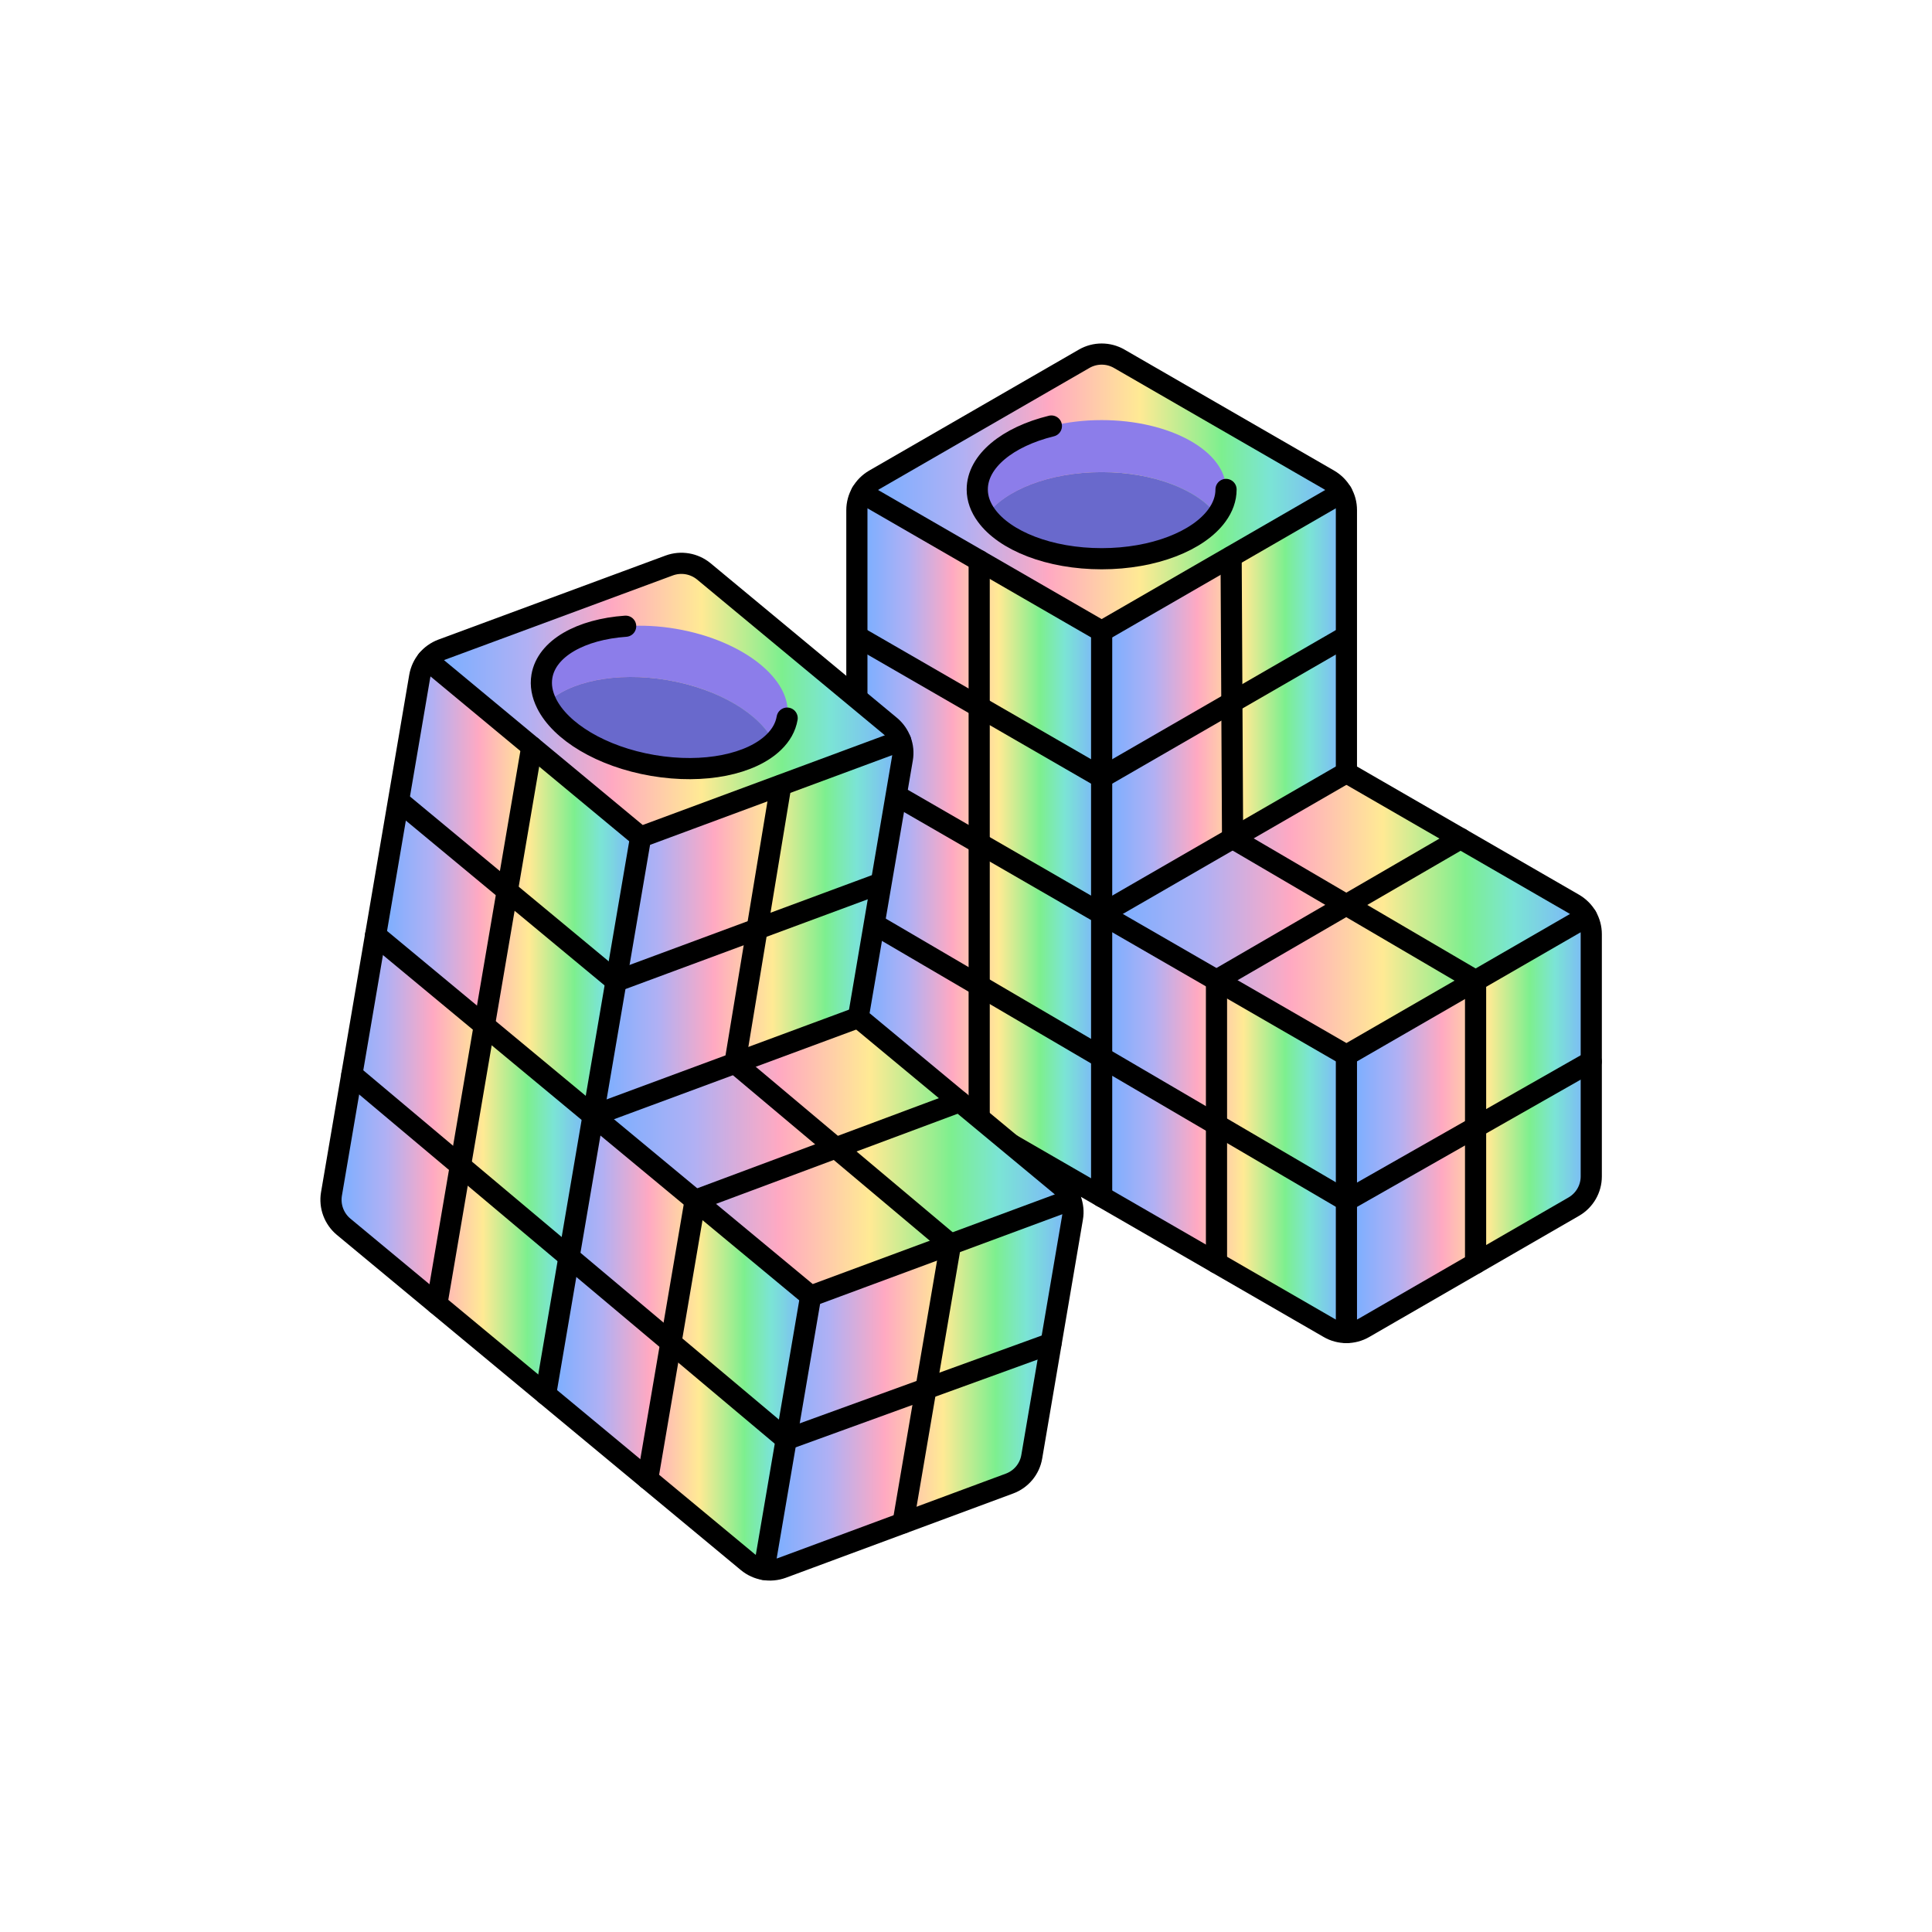 <svg width="251" height="251" viewBox="0 0 251 251" fill="none" xmlns="http://www.w3.org/2000/svg">
<path d="M206.733 121.357V152.837C206.733 154.457 205.863 155.957 204.453 156.767L177.203 172.507C176.493 172.917 175.703 173.117 174.923 173.117V137.097L206.123 119.087C206.513 119.767 206.733 120.547 206.733 121.357Z" fill="url(#paint0_linear_3722_2552)"/>
<path d="M206.123 119.087L174.923 137.097L143.123 118.737L174.923 100.377L204.453 117.427C205.153 117.837 205.733 118.407 206.123 119.087Z" fill="url(#paint1_linear_3722_2552)"/>
<path d="M174.923 137.097V173.117C174.133 173.117 173.353 172.917 172.653 172.507L143.123 155.457V118.737L174.923 137.097Z" fill="url(#paint2_linear_3722_2552)"/>
<path d="M174.923 66.277V100.377L143.123 118.737V82.017L174.313 64.007C174.713 64.677 174.923 65.457 174.923 66.277Z" fill="url(#paint3_linear_3722_2552)"/>
<path d="M174.313 64.007L143.123 82.017L111.933 64.007C112.323 63.328 112.893 62.748 113.593 62.337L140.853 46.608C142.263 45.797 143.993 45.797 145.403 46.608L172.653 62.337C173.353 62.748 173.923 63.328 174.313 64.007Z" fill="url(#paint4_linear_3722_2552)"/>
<path d="M143.123 118.737V155.457L113.593 138.407C112.193 137.597 111.323 136.097 111.323 134.477V100.377L143.123 118.737Z" fill="url(#paint5_linear_3722_2552)"/>
<path d="M143.123 82.017V118.737L111.323 100.377V66.277C111.323 65.467 111.543 64.687 111.933 64.007L143.123 82.017Z" fill="url(#paint6_linear_3722_2552)"/>
<path d="M111.323 100.377L143.123 118.737L174.923 137.097L206.123 119.087" stroke="black" stroke-width="2.75" stroke-linecap="round" stroke-linejoin="round"/>
<path d="M143.123 82.018V118.738V155.458" stroke="black" stroke-width="2.75" stroke-linecap="round" stroke-linejoin="round"/>
<path d="M174.923 100.377L143.123 118.737" stroke="black" stroke-width="2.75" stroke-linecap="round" stroke-linejoin="round"/>
<path d="M143.123 155.458L113.593 138.408C112.193 137.598 111.323 136.097 111.323 134.477V66.278C111.323 65.468 111.543 64.688 111.933 64.007C112.323 63.328 112.893 62.748 113.593 62.337L140.853 46.608C142.263 45.797 143.993 45.797 145.403 46.608L172.653 62.337C173.353 62.748 173.923 63.328 174.313 64.007C174.713 64.677 174.923 65.457 174.923 66.278V100.378L204.453 117.428C205.153 117.838 205.733 118.408 206.123 119.088C206.513 119.768 206.733 120.547 206.733 121.357V152.838C206.733 154.458 205.863 155.958 204.453 156.768L177.203 172.507C176.493 172.917 175.703 173.118 174.923 173.118C174.143 173.118 173.353 172.917 172.653 172.507L143.123 155.458Z" stroke="black" stroke-width="2.75" stroke-linecap="round" stroke-linejoin="round"/>
<path d="M111.933 64.007L143.123 82.017L174.313 64.007H174.323" stroke="black" stroke-width="2.75" stroke-linecap="round" stroke-linejoin="round"/>
<path d="M174.923 137.098V173.118" stroke="black" stroke-width="2.75" stroke-linecap="round" stroke-linejoin="round"/>
<path d="M111.933 83.007L143.123 101.017L174.313 83.007" stroke="black" stroke-width="2.75" stroke-linecap="round" stroke-linejoin="round"/>
<path d="M158.043 164.068V127.348L189.763 108.938" stroke="black" stroke-width="2.75" stroke-linecap="round" stroke-linejoin="round"/>
<path d="M191.703 164.127V127.407L160.133 108.907L159.943 72.337" stroke="black" stroke-width="2.75" stroke-linecap="round" stroke-linejoin="round"/>
<path d="M127.213 146.278V72.828" stroke="black" stroke-width="2.75" stroke-linecap="round" stroke-linejoin="round"/>
<path d="M111.323 118.737L174.923 155.997L206.723 137.907" stroke="black" stroke-width="2.75" stroke-linecap="round" stroke-linejoin="round"/>
<path d="M159.283 63.548V63.588C159.283 64.788 158.863 65.918 158.103 66.958C155.713 63.668 149.913 61.338 143.123 61.338C136.333 61.338 130.533 63.668 128.143 66.958C127.383 65.918 126.963 64.788 126.963 63.588C126.963 59.908 130.923 56.738 136.593 55.348H136.633C138.623 54.848 140.813 54.578 143.123 54.578C152.033 54.578 159.253 58.598 159.283 63.548Z" fill="#8C7DEA"/>
<path d="M158.104 66.958C155.714 70.258 149.914 72.588 143.124 72.588C136.334 72.588 130.534 70.258 128.144 66.958C130.534 63.668 136.334 61.338 143.124 61.338C149.914 61.338 155.714 63.668 158.104 66.958Z" fill="#6969CC"/>
<path d="M159.283 63.588C159.283 64.788 158.863 65.918 158.103 66.958C155.713 70.258 149.913 72.588 143.123 72.588C136.333 72.588 130.533 70.258 128.143 66.958C127.383 65.918 126.963 64.788 126.963 63.588C126.963 59.908 130.923 56.738 136.593 55.348" stroke="black" stroke-width="2.75" stroke-linecap="round" stroke-linejoin="round"/>
<path d="M139.323 158.217L134.033 189.247C133.763 190.847 132.653 192.177 131.123 192.737L101.613 203.677C100.843 203.957 100.033 204.027 99.263 203.897L105.323 168.387L139.103 155.877C139.373 156.617 139.463 157.417 139.323 158.217Z" fill="url(#paint7_linear_3722_2552)"/>
<path d="M139.103 155.877L105.323 168.387L77.063 144.947L111.493 132.197L137.733 153.967C138.353 154.487 138.833 155.147 139.103 155.887V155.877Z" fill="url(#paint8_linear_3722_2552)"/>
<path d="M105.323 168.387L99.263 203.897C98.483 203.767 97.753 203.437 97.123 202.917L70.883 181.147L77.053 144.947L105.313 168.387H105.323Z" fill="url(#paint9_linear_3722_2552)"/>
<path d="M117.223 98.578C115.813 106.848 111.493 132.168 111.493 132.188L77.063 144.938L83.233 108.738L117.003 96.228C117.283 96.957 117.363 97.758 117.223 98.568V98.578Z" fill="url(#paint10_linear_3722_2552)"/>
<path d="M117.003 96.237L83.233 108.748L55.513 85.748C56.013 85.147 56.673 84.668 57.433 84.377L86.953 73.457C88.483 72.897 90.183 73.188 91.443 74.218L115.663 94.308C116.283 94.828 116.753 95.498 117.023 96.237H117.003Z" fill="url(#paint11_linear_3722_2552)"/>
<path d="M77.053 144.947L70.883 181.147L44.643 159.377C43.403 158.347 42.793 156.717 43.063 155.117L48.793 121.507L77.053 144.947Z" fill="url(#paint12_linear_3722_2552)"/>
<path d="M83.233 108.747L77.063 144.947L48.803 121.507L54.533 87.897C54.673 87.097 55.013 86.367 55.513 85.757L83.233 108.757V108.747Z" fill="url(#paint13_linear_3722_2552)"/>
<path d="M48.793 121.497L77.053 144.947L105.323 168.387L139.103 155.877" stroke="black" stroke-width="2.75" stroke-linecap="round" stroke-linejoin="round"/>
<path d="M83.233 108.747L77.053 144.947L70.883 181.147" stroke="black" stroke-width="2.75" stroke-linecap="round" stroke-linejoin="round"/>
<path d="M111.493 132.197L77.053 144.947" stroke="black" stroke-width="2.75" stroke-linecap="round" stroke-linejoin="round"/>
<path d="M70.883 181.147L44.643 159.377C43.403 158.347 42.793 156.717 43.063 155.117L48.793 121.507L54.523 87.897C54.663 87.097 55.003 86.367 55.503 85.757C56.003 85.147 56.663 84.677 57.423 84.387L86.943 73.467C88.473 72.907 90.173 73.197 91.433 74.227L115.653 94.317C116.273 94.837 116.743 95.507 117.013 96.247C117.293 96.977 117.373 97.777 117.233 98.587C115.823 106.857 111.503 132.177 111.503 132.197L137.743 153.967C138.363 154.487 138.843 155.147 139.113 155.887C139.383 156.627 139.473 157.427 139.333 158.227L134.043 189.257C133.773 190.857 132.663 192.187 131.133 192.747L101.623 203.687C100.853 203.967 100.043 204.037 99.273 203.907C98.503 203.777 97.763 203.447 97.133 202.927L70.893 181.157L70.883 181.147Z" stroke="black" stroke-width="2.75" stroke-linecap="round" stroke-linejoin="round"/>
<path d="M55.513 85.747L83.233 108.747L117.003 96.237H117.013" stroke="black" stroke-width="2.75" stroke-linecap="round" stroke-linejoin="round"/>
<path d="M105.323 168.387L99.263 203.897" stroke="black" stroke-width="2.75" stroke-linecap="round" stroke-linejoin="round"/>
<path d="M52.313 104.478L80.043 127.478L113.813 114.968" stroke="black" stroke-width="2.75" stroke-linecap="round" stroke-linejoin="round"/>
<path d="M84.143 192.147L90.313 155.947L124.683 143.127" stroke="black" stroke-width="2.75" stroke-linecap="round" stroke-linejoin="round"/>
<path d="M117.323 197.858L123.493 161.658L95.483 138.118C95.483 138.118 101.223 103.358 101.443 102.038" stroke="black" stroke-width="2.75" stroke-linecap="round" stroke-linejoin="round"/>
<path d="M56.753 169.418L69.093 97.018" stroke="black" stroke-width="2.75" stroke-linecap="round" stroke-linejoin="round"/>
<path d="M45.713 139.598L102.143 187.018L136.533 174.538" stroke="black" stroke-width="2.75" stroke-linecap="round" stroke-linejoin="round"/>
<path d="M102.263 93.257V93.297C102.053 94.478 101.453 95.528 100.523 96.418C98.723 92.778 93.393 89.498 86.703 88.358C80.013 87.218 73.903 88.537 70.993 91.377C70.423 90.228 70.193 89.037 70.393 87.858C71.013 84.228 75.453 81.767 81.273 81.358H81.313C83.353 81.207 85.563 81.308 87.843 81.698C96.623 83.198 103.063 88.368 102.263 93.257Z" fill="#8C7DEA"/>
<path d="M100.533 96.418C97.623 99.267 91.513 100.587 84.823 99.448C78.133 98.308 72.803 95.037 71.003 91.377C73.913 88.537 80.023 87.218 86.713 88.358C93.403 89.498 98.733 92.767 100.533 96.418Z" fill="#6969CC"/>
<path d="M102.263 93.297C102.063 94.477 101.453 95.527 100.533 96.417C97.623 99.267 91.513 100.587 84.823 99.447C78.133 98.307 72.803 95.037 71.003 91.377C70.433 90.227 70.203 89.037 70.403 87.857C71.023 84.227 75.463 81.767 81.283 81.357" stroke="black" stroke-width="2.75" stroke-linecap="round" stroke-linejoin="round"/>
<defs>
<linearGradient id="paint0_linear_3722_2552" x1="174.923" y1="146.097" x2="206.733" y2="146.097" gradientUnits="userSpaceOnUse">
<stop offset="0.04" stop-color="#7DAFFF"/>
<stop offset="0.21" stop-color="#B0B0F4"/>
<stop offset="0.39" stop-color="#FFA9C2"/>
<stop offset="0.58" stop-color="#FFEA94"/>
<stop offset="0.75" stop-color="#7DEF8F"/>
<stop offset="0.85" stop-color="#7BE4D5"/>
<stop offset="1" stop-color="#7DAFFF"/>
</linearGradient>
<linearGradient id="paint1_linear_3722_2552" x1="143.123" y1="118.737" x2="206.123" y2="118.737" gradientUnits="userSpaceOnUse">
<stop offset="0.04" stop-color="#7DAFFF"/>
<stop offset="0.21" stop-color="#B0B0F4"/>
<stop offset="0.39" stop-color="#FFA9C2"/>
<stop offset="0.58" stop-color="#FFEA94"/>
<stop offset="0.75" stop-color="#7DEF8F"/>
<stop offset="0.85" stop-color="#7BE4D5"/>
<stop offset="1" stop-color="#7DAFFF"/>
</linearGradient>
<linearGradient id="paint2_linear_3722_2552" x1="143.123" y1="145.927" x2="174.923" y2="145.927" gradientUnits="userSpaceOnUse">
<stop offset="0.04" stop-color="#7DAFFF"/>
<stop offset="0.21" stop-color="#B0B0F4"/>
<stop offset="0.39" stop-color="#FFA9C2"/>
<stop offset="0.58" stop-color="#FFEA94"/>
<stop offset="0.75" stop-color="#7DEF8F"/>
<stop offset="0.85" stop-color="#7BE4D5"/>
<stop offset="1" stop-color="#7DAFFF"/>
</linearGradient>
<linearGradient id="paint3_linear_3722_2552" x1="143.123" y1="91.367" x2="174.923" y2="91.367" gradientUnits="userSpaceOnUse">
<stop offset="0.04" stop-color="#7DAFFF"/>
<stop offset="0.21" stop-color="#B0B0F4"/>
<stop offset="0.39" stop-color="#FFA9C2"/>
<stop offset="0.58" stop-color="#FFEA94"/>
<stop offset="0.75" stop-color="#7DEF8F"/>
<stop offset="0.85" stop-color="#7BE4D5"/>
<stop offset="1" stop-color="#7DAFFF"/>
</linearGradient>
<linearGradient id="paint4_linear_3722_2552" x1="111.933" y1="64.007" x2="174.313" y2="64.007" gradientUnits="userSpaceOnUse">
<stop offset="0.04" stop-color="#7DAFFF"/>
<stop offset="0.21" stop-color="#B0B0F4"/>
<stop offset="0.39" stop-color="#FFA9C2"/>
<stop offset="0.58" stop-color="#FFEA94"/>
<stop offset="0.75" stop-color="#7DEF8F"/>
<stop offset="0.85" stop-color="#7BE4D5"/>
<stop offset="1" stop-color="#7DAFFF"/>
</linearGradient>
<linearGradient id="paint5_linear_3722_2552" x1="111.323" y1="127.917" x2="143.123" y2="127.917" gradientUnits="userSpaceOnUse">
<stop offset="0.04" stop-color="#7DAFFF"/>
<stop offset="0.21" stop-color="#B0B0F4"/>
<stop offset="0.39" stop-color="#FFA9C2"/>
<stop offset="0.58" stop-color="#FFEA94"/>
<stop offset="0.75" stop-color="#7DEF8F"/>
<stop offset="0.85" stop-color="#7BE4D5"/>
<stop offset="1" stop-color="#7DAFFF"/>
</linearGradient>
<linearGradient id="paint6_linear_3722_2552" x1="111.323" y1="91.367" x2="143.123" y2="91.367" gradientUnits="userSpaceOnUse">
<stop offset="0.04" stop-color="#7DAFFF"/>
<stop offset="0.21" stop-color="#B0B0F4"/>
<stop offset="0.39" stop-color="#FFA9C2"/>
<stop offset="0.58" stop-color="#FFEA94"/>
<stop offset="0.75" stop-color="#7DEF8F"/>
<stop offset="0.85" stop-color="#7BE4D5"/>
<stop offset="1" stop-color="#7DAFFF"/>
</linearGradient>
<linearGradient id="paint7_linear_3722_2552" x1="99.263" y1="179.917" x2="139.383" y2="179.917" gradientUnits="userSpaceOnUse">
<stop offset="0.04" stop-color="#7DAFFF"/>
<stop offset="0.21" stop-color="#B0B0F4"/>
<stop offset="0.39" stop-color="#FFA9C2"/>
<stop offset="0.58" stop-color="#FFEA94"/>
<stop offset="0.75" stop-color="#7DEF8F"/>
<stop offset="0.85" stop-color="#7BE4D5"/>
<stop offset="1" stop-color="#7DAFFF"/>
</linearGradient>
<linearGradient id="paint8_linear_3722_2552" x1="77.053" y1="150.287" x2="139.103" y2="150.287" gradientUnits="userSpaceOnUse">
<stop offset="0.04" stop-color="#7DAFFF"/>
<stop offset="0.21" stop-color="#B0B0F4"/>
<stop offset="0.39" stop-color="#FFA9C2"/>
<stop offset="0.58" stop-color="#FFEA94"/>
<stop offset="0.75" stop-color="#7DEF8F"/>
<stop offset="0.85" stop-color="#7BE4D5"/>
<stop offset="1" stop-color="#7DAFFF"/>
</linearGradient>
<linearGradient id="paint9_linear_3722_2552" x1="70.883" y1="174.417" x2="105.323" y2="174.417" gradientUnits="userSpaceOnUse">
<stop offset="0.04" stop-color="#7DAFFF"/>
<stop offset="0.21" stop-color="#B0B0F4"/>
<stop offset="0.39" stop-color="#FFA9C2"/>
<stop offset="0.58" stop-color="#FFEA94"/>
<stop offset="0.75" stop-color="#7DEF8F"/>
<stop offset="0.85" stop-color="#7BE4D5"/>
<stop offset="1" stop-color="#7DAFFF"/>
</linearGradient>
<linearGradient id="paint10_linear_3722_2552" x1="77.053" y1="120.588" x2="117.293" y2="120.588" gradientUnits="userSpaceOnUse">
<stop offset="0.04" stop-color="#7DAFFF"/>
<stop offset="0.21" stop-color="#B0B0F4"/>
<stop offset="0.39" stop-color="#FFA9C2"/>
<stop offset="0.58" stop-color="#FFEA94"/>
<stop offset="0.75" stop-color="#7DEF8F"/>
<stop offset="0.85" stop-color="#7BE4D5"/>
<stop offset="1" stop-color="#7DAFFF"/>
</linearGradient>
<linearGradient id="paint11_linear_3722_2552" x1="55.513" y1="90.968" x2="117.003" y2="90.968" gradientUnits="userSpaceOnUse">
<stop offset="0.04" stop-color="#7DAFFF"/>
<stop offset="0.21" stop-color="#B0B0F4"/>
<stop offset="0.39" stop-color="#FFA9C2"/>
<stop offset="0.58" stop-color="#FFEA94"/>
<stop offset="0.75" stop-color="#7DEF8F"/>
<stop offset="0.85" stop-color="#7BE4D5"/>
<stop offset="1" stop-color="#7DAFFF"/>
</linearGradient>
<linearGradient id="paint12_linear_3722_2552" x1="43.003" y1="151.317" x2="77.053" y2="151.317" gradientUnits="userSpaceOnUse">
<stop offset="0.04" stop-color="#7DAFFF"/>
<stop offset="0.21" stop-color="#B0B0F4"/>
<stop offset="0.39" stop-color="#FFA9C2"/>
<stop offset="0.58" stop-color="#FFEA94"/>
<stop offset="0.75" stop-color="#7DEF8F"/>
<stop offset="0.85" stop-color="#7BE4D5"/>
<stop offset="1" stop-color="#7DAFFF"/>
</linearGradient>
<linearGradient id="paint13_linear_3722_2552" x1="48.793" y1="115.347" x2="83.233" y2="115.347" gradientUnits="userSpaceOnUse">
<stop offset="0.04" stop-color="#7DAFFF"/>
<stop offset="0.21" stop-color="#B0B0F4"/>
<stop offset="0.39" stop-color="#FFA9C2"/>
<stop offset="0.58" stop-color="#FFEA94"/>
<stop offset="0.75" stop-color="#7DEF8F"/>
<stop offset="0.85" stop-color="#7BE4D5"/>
<stop offset="1" stop-color="#7DAFFF"/>
</linearGradient>
</defs>
</svg>
